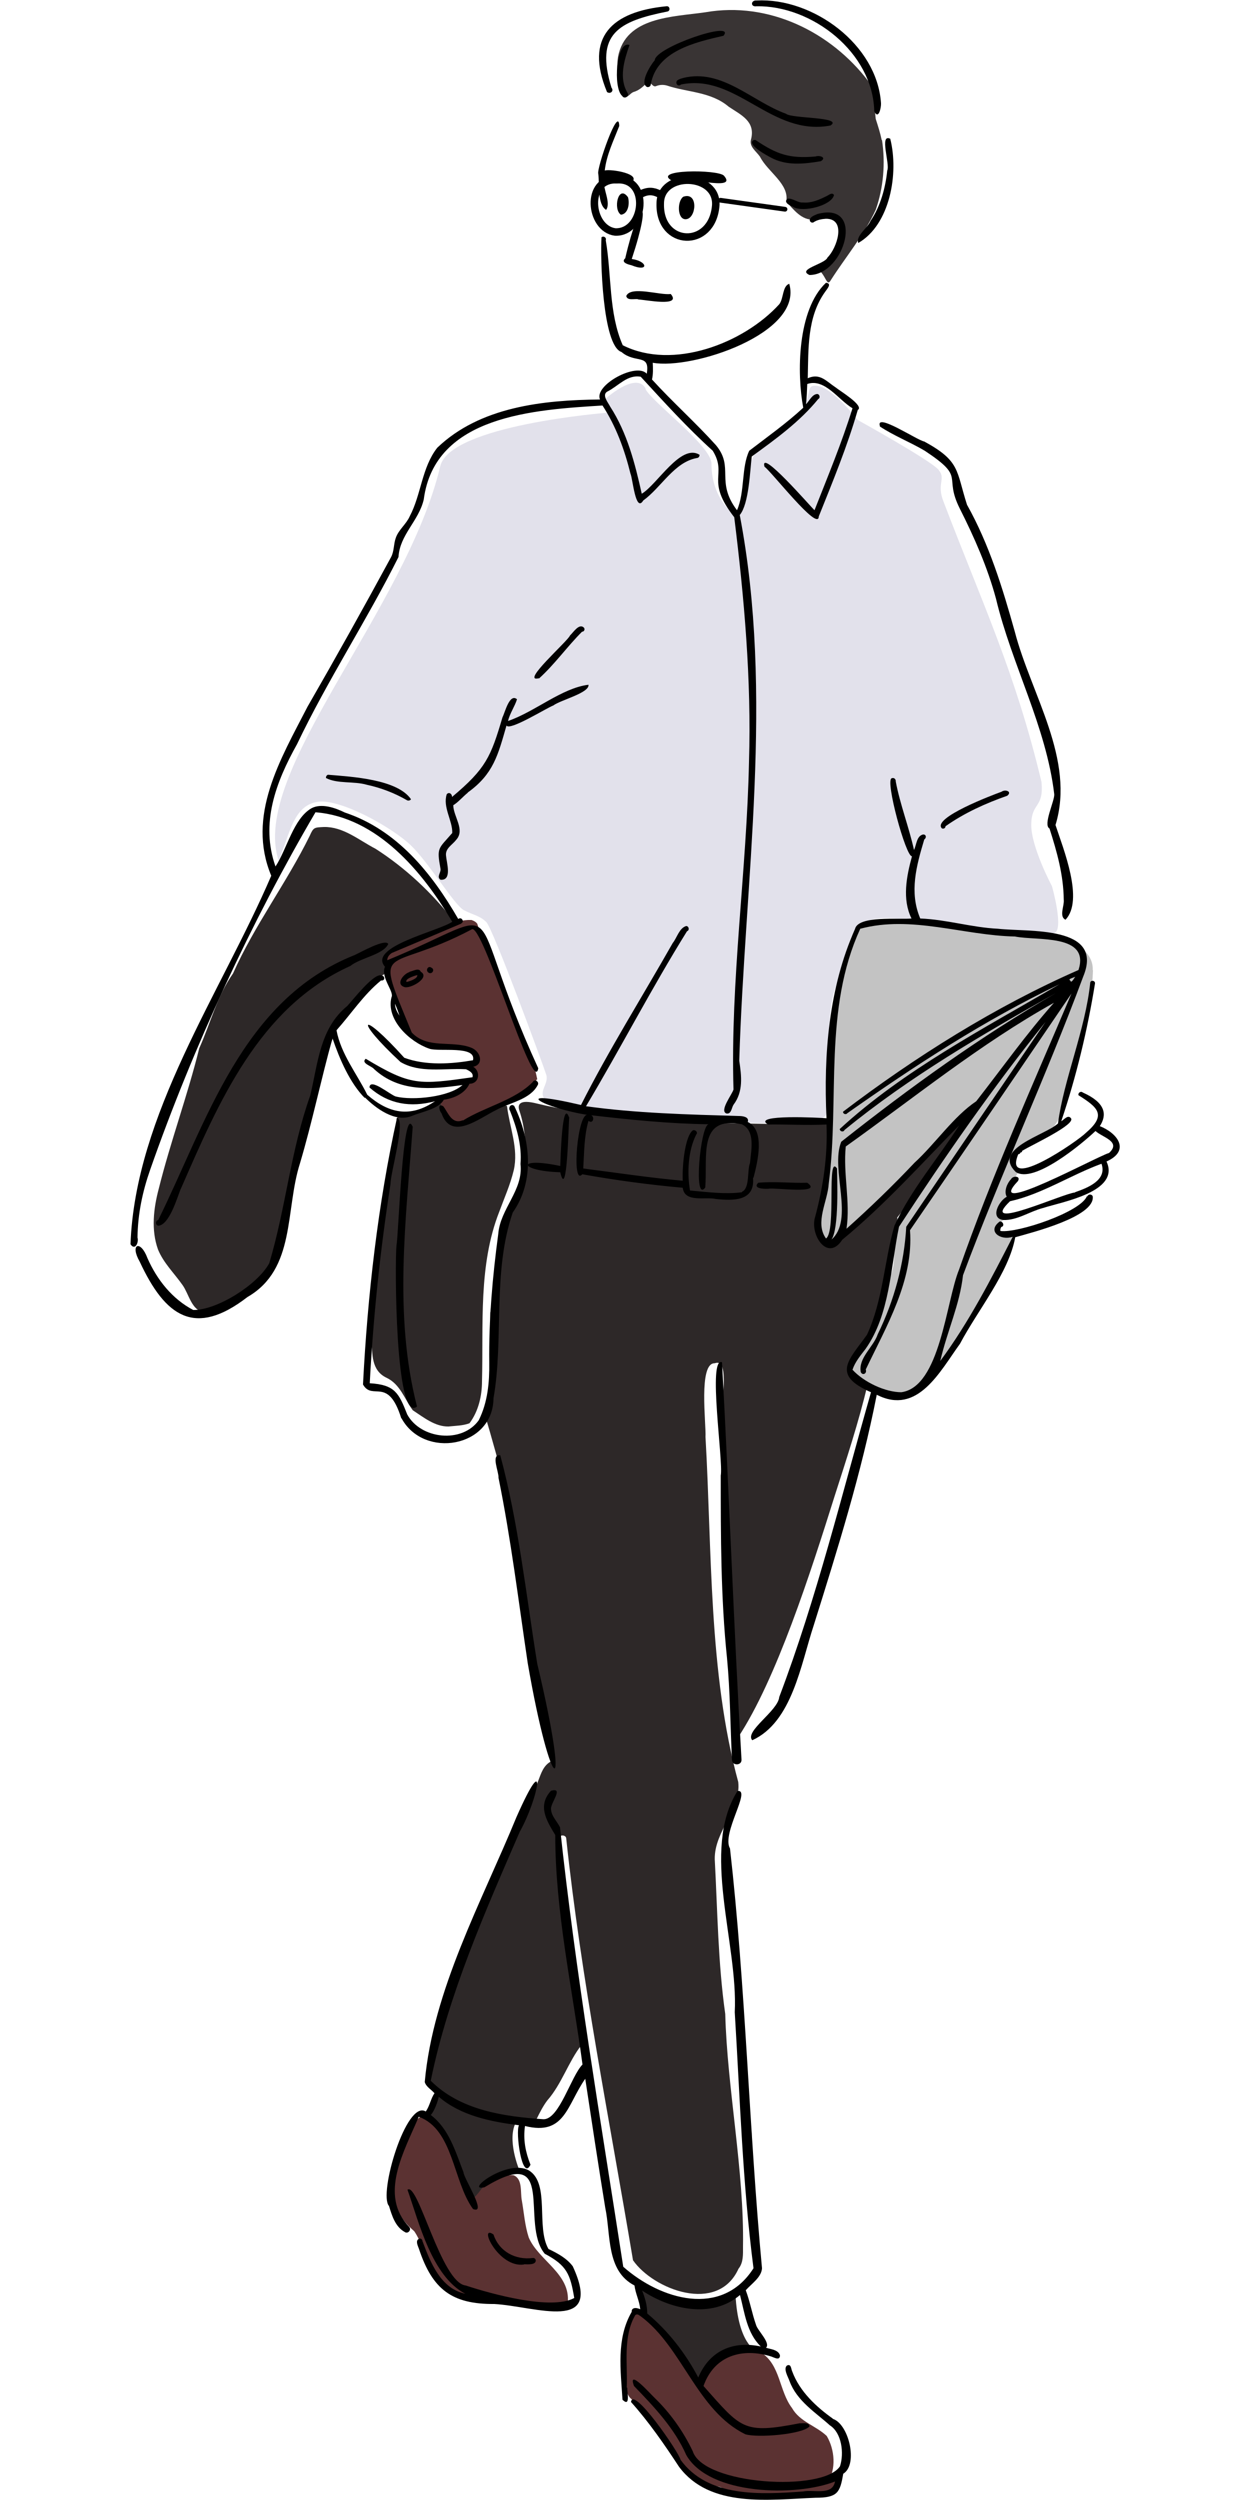 <?xml version="1.0" encoding="UTF-8"?><svg id="a" xmlns="http://www.w3.org/2000/svg" viewBox="0 0 50 100"><g><path d="M15.37,38.96c.2-.25,.12-.59,.15-.89,.74-.63,1.85-.64,2.63-1.23-.84-1.1-1.94-2.13-3.13-2.89-.66-.34-1.29-.89-2.07-.87-.38,.02-.41,.01-.56,.35-.93,1.89-2.21,3.58-3.07,5.51-.64,.91-.9,1.99-1.35,2.99-.47,1.9-1.15,3.73-1.62,5.62-.21,.79-.31,1.65-.03,2.43,.22,.54,.65,.95,.98,1.42,.26,.36,.36,1.03,.87,1.09,.49-.05,.9-.35,1.28-.64,.57-.29,1.09-.65,1.44-1.19,.34-.71,.28-1.54,.5-2.29,.29-1.92,.89-3.75,1.5-5.58,.25-.79,.45-1.59,1.01-2.23,.41-.61,.83-1.21,1.48-1.6Z" style="fill:#2d2828;"/><path d="M26.94,91.61s0,0,0,0c0,0-.01,0,0,0Z" style="fill:#2d2828;"/><path d="M22.74,74.99s0,0,0,0c0,0,0,0,0,0Z" style="fill:#2d2828;"/><path d="M22.92,76.2s0,0,0,0c0,0,0-.01,0,0Z" style="fill:#2d2828;"/><path d="M29.52,71.32s0,0,0,0c0,0,0,.01,0,0Z" style="fill:#2d2828;"/><path d="M32.64,62.15s0,0,0,0c0,0,0,.01,0,0Z" style="fill:#2d2828;"/><path d="M39.15,44.12c-2.01,1.74-3.91,4.19-6.1,5.69-.05-.15-.27-.48-.43-.52,0-.6,.58-2.73,.58-4.2,0-.13-.15-.13-.24-.13-.12,0-.24,0-.36,.01-.7-.02-7.46,.08-11.13-.83-.67-.17-.79,.02-.69,.3,.45,1.34,.18,2.99,0,3.3-.6,1.04-.93,3.17-1.17,4.77,0,1.33,.29,2.72-.24,3.99,.62,2.11,1.21,4.2,1.39,6.4,.33,2.49,.96,4.83,1.35,7.27,.03,.15-.05,.28-.17,.35-.26,.2-.33,.53-.45,.81-1.41,3.73-3.72,7.61-4.29,11.9-.01,.09,0,.16,.08,.23,.7,.6,1.59,.89,2.44,1.18,.57,.13,1.16,.12,1.74,.13,.12-.25,.27-.54,.43-.75,.58-.66,.85-1.56,1.37-2.22,.05-.13,.01-.39,.22-.38-.31-1.55-.5-3.09-.93-4.63-.08-.16-.19-.54,.12-.41-.21-.94-.18-1.89-.31-2.83,0-.18,.29-.17,.29,0,.6,5.63,1.73,11.24,2.67,16.86,.81,1.17,3.39,2.17,4.22,.34,.2-.25,.18-.57,.18-.88,.05-3.06-.63-6.31-.71-9.31-.29-2.04-.31-4.15-.42-6.19-.02-1.13,1.06-1.99,.94-3.09-1.19-4.37-1.05-9.31-1.31-13.8,.03-.53-.29-2.97,.37-2.95,.65-.24,.2,1.77,.32,2.16,.05,1.93,.07,3.82,.16,5.77-.11,2.31,.21,4.69,.45,7.04,1.54-2.33,2.91-6.62,3.86-9.64,.47-1.47,.97-2.98,1.32-4.47-.21-.08-.44-.17-.59-.36-.14-.17-.18-.42-.11-.62,1.17-1.32,1.59-3.05,1.67-4.82,0-.23,.26-.65,.22-.89,1.18-1.47,2.13-3.12,3.28-4.62Z" style="fill:#2d2828;"/><path d="M22.54,76.83s0,0,0,0c0,0,0,.01,0,0Z" style="fill:#2d2828;"/><path d="M22.59,75.89s0,0,0,0c0,0,0,.01,0,0Z" style="fill:#2d2828;"/><path d="M20.25,47.76s0,0,0,0c0,0,0,0,0,0Z" style="fill:#2d2828;"/><path d="M17.94,57.06c.28-.03,.58-.03,.84-.13,.36-.48,.5-1.1,.5-1.68,.06-2.26-.15-4.64,.69-6.78,.21-.57,.44-1.08,.58-1.66,.2-.87-.17-1.72-.27-2.57-.4-.15-.98,.47-1.4,.58-.48,.34-1,.07-1.16-.46-.05-.18-.14-.38-.36-.24-.35,.24-.77,.34-1.12,.56-.06-.03-.13-.04-.18,.02-.15-.12-.29,.1-.12,.19-.41,2.89-1.1,5.76-1.07,8.7,.02,.57-.02,1.23,.59,1.52,.55,.26,.72,.85,1.05,1.3,.43,.28,.89,.66,1.43,.65Z" style="fill:#2d2828;"/><path d="M19.97,48.46s0,0,0,0c0,0,0,0,0,0Z" style="fill:#2d2828;"/><path d="M20.55,46.81s0,0,0,0c0,0,0,.01,0,0Z" style="fill:#2d2828;"/><path d="M20.06,49.1s0,0,0,0c0,0,0,0,0,0Z" style="fill:#2d2828;"/><path d="M20.35,48.26s0,0,0,0c0,0,0,0,0,0Z" style="fill:#2d2828;"/><path d="M29.55,69.94h0s0,0,0,0Z" style="fill:#2d2828;"/><path d="M22.45,74.65v-.02s0,.01,0,.02Z" style="fill:#2d2828;"/><path d="M24.91,88.31s0,0,0,0c0,0,0,0,0,0Z" style="fill:#2d2828;"/><path d="M34.01,58.8c.03-.08,.07-.16,.09-.24-.03,.08-.06,.16-.09,.24Z" style="fill:#2d2828;"/><path d="M30.07,85.22c0,.09-.01,.17,0,.26,0-.08,0-.18,0-.26Z" style="fill:#2d2828;"/><path d="M29.04,73.79s0,.09,0,.13c.02-.04,0-.09,0-.13Z" style="fill:#2d2828;"/><path d="M29.19,66.04s0,0,0,0c0,0,0-.01,0,0Z" style="fill:#2d2828;"/></g><path d="M17.5,83.71s3.58,.43,3.16,1.14,.12,1.97,.12,1.97c0,0-1.07,.4-1.31,.62s-.46,.51-.46,.51l-1.92-3.34,.41-.91Z" style="fill:#2d2828;"/><path d="M25.57,91.49s2.24,1.4,3.85,.3c.1,1.96,.82,2.24,.82,2.24,0,0-1.02-.27-1.88,.63-.22,.24-.35,.7-.35,.7l-2.18-2.57-.26-1.31Z" style="fill:#2d2828;"/><path d="M43.72,38.81c-.05,1.57-.56,3.09-.94,4.6-.16,.55-.25,1.18-.62,1.64-.39,.26-.79,.5-1.16,.78-.24,.14-.44,.38-.41,.68,0,.1,.02,.45,.18,.34-.23,.3-.4,.64-.34,1.01-.32,.17-.8,.7-.28,.92-.58,.49-.22,.64,.36,.56,.17-.02,.15,.07,.07,.18-.83,1.2-1.24,2.61-2.11,3.79-.58,.71-1.06,1.5-1.65,2.2-.5,.47-1.3,.43-1.85,.07-.33-.13-.6-.38-.87-.61-.16-.15-.18-.19-.1-.39,.12-.43,.39-.68,.75-.9,.37-.89,.56-1.85,.91-2.75,.21-.64,.03-1.34,.16-1.98,.46-.61,.84-1.28,1.38-1.82,.56-.8,1.09-1.62,1.57-2.47,.07-.11,.44-.72,.1-.32-1.7,1.74-3.48,3.4-5.24,5.09-.24,.32-.72,.2-.82-.17,.08-1.61,.46-3.22,.37-4.86-.08-1.89,.03-3.75,.62-5.56,.14-.59,.22-1.24,.63-1.71,.62-.26,1.33-.27,1.99-.22,.76,.05,1.54,.08,2.27,.29,1.21,.11,2.5-.05,3.64,.39,.65,.06,1.41,.48,1.38,1.22Z" style="fill:#c3c3c3;"/><g><path d="M22.39,92.19c-1.43-.14-2.98-.08-4.34-.55-.9-.5-.96-1.62-1.48-2.39-.62-.54-.86-1.04-.92-1.86,.12-.75,.49-1.46,.7-2.19,.03-.21,.48-.53,.61-.66,.65,.62,1.2,1.39,1.53,2.23,.12,.36,.17,.74,.3,1.1,.02,.04,.04,.13,.1,.09,.27-.19,.4-.55,.71-.71,.25-.12,.67-.27,.94-.24,.37,.14,.27,.67,.33,.99,.09,.5,.12,1.01,.28,1.5,.39,.92,1.68,1.45,1.56,2.61-.03,.1-.22,.08-.31,.09Z" style="fill:#5b3232;"/><path d="M33.1,99.3c.36-.53,.29-1.32-.03-1.86-.43-.41-1.08-.57-1.39-1.12-.52-.68-.46-1.73-1.24-2.22-.08,.01-.68-.18-.78-.14-.39,.03-.81,.08-1.08,.4-.17,.17-.28,.39-.34,.63-.1,.37-.2,.23-.4,.03-.48-.7-1.09-1.28-1.57-1.98-.21-.4-.72-.89-.97-.24-.33,.65-.31,1.41-.32,2.12,.01,.33,0,.7,.21,.98,.52,.48,.91,1.07,1.37,1.6,.56,.76,1.04,1.82,2.08,1.95,.38,.03,.33,.25,.62,.29,.06,.07,.19,.13,.27,.05,1.03,.06,2.11,.12,3.15-.07,.19,.19,.72,.05,.73-.25,.35-.22-.12-.45-.3-.16Z" style="fill:#5b3232;"/></g><path d="M21.47,43.18c-.32,.69-1.48,.9-2.11,1.31-.48,.05-1.13,.73-1.41,.18-.39-.59-.61-.76,.25-.89,.19-.07,.36-.23,.4-.43,.07-.13,.25-.15,.37-.24,.31-.23-.33-.44-.11-.65,.39-.26,.11-.39-.19-.53-.5-.21-1.05-.13-1.58-.22-.76-.11-.84-.79-1.07-1.39-.29-.5-.53-1.03-.55-1.62-.03-.15-.11-.34,0-.47,.33-.38,.85-.53,1.29-.74,.68-.25,1.37-.72,2.1-.69,.09,.03,.17,.07,.23,.15,.37,1.18,.94,2.29,1.34,3.46,.44,.88,.87,1.8,1.06,2.76Z" style="fill:#5b3232;"/><path d="M35.27,5.61c-.06-.29-.15-.57-.24-.85-.07-.5,.03-1.04-.28-1.49C33.24,1.27,30.74,.05,28.22,.49c-1.29,.19-3.2,.17-3.5,1.79-.06,.42-.03,.92,.09,1.31,0,0,.18,.3,.18,.3,.14,0,.22-.16,.35-.21,.22-.06,.38-.21,.54-.37,.14-.1,.2,.18,.35,.14,.14-.06,.29-.07,.44-.03,.83,.28,1.76,.24,2.48,.85,.49,.33,1.08,.58,.89,1.31-.08,.29,.21,.47,.36,.69,.31,.61,1.18,1.09,1.05,1.79,.28,.31,.62,.77,1.11,.72,.43-.08,1.05-.24,1.16,.35,.06,.69-.47,1.24-.96,1.65-.03,.04,0,.04,.04,.06,.09,.09,.16,.21,.22,.32,.05,.08,.11,.23,.21,.05,.6-.94,1.33-1.8,1.8-2.82,.31-.89,.39-1.86,.25-2.79Z" style="fill:#393434;"/><path d="M25.83,15.55c-.39-.74-1.69,.47-1.69,.47l.14,.49s-6.28,.49-6.67,2.14c-1.37,5.77-7.65,12.28-6.46,15.79,.46-1.19,.61-2.18,1.51-2.36s3.03,1.02,3.77,1.73,1.74,2.4,2.13,2.6,.62,.21,.89,.47,2.28,5.73,2.4,6.11-.38,.71,0,1.03,6.07,.78,6.07,.78c0,0,4.9,.4,5.12-.21s-.1-3.67,.37-5.06,.55-2.2,.98-2.53c.75-.57,2.32-.1,2.87-.04s4.62,.44,4.9,.37c.42-.11-.08-1.88-.08-1.88,0,0-.84-1.57-.83-2.47s.51-.64,.41-1.7c-1.04-4.37-2.36-7.13-3.91-11.19-.31-.76,.11-.92-.21-1.3s-3.23-1.99-3.23-1.99c0,0-1.02-1.34-1.67-1.37s.41,.73-2.39,2.66c-.33,.23-.73,2.61-.73,2.61,0,0-1.07-.64-1.06-2.15,0-.72-2.36-2.44-2.65-3Z" style="fill:#e2e1eb;"/><g><path d="M26.19,2.41c-.16,.18-.62,.91-.31,1.07,.07,.02,.15-.03,.15-.1,.23-1.34,1.78-1.69,2.91-1.95,.52-.64-2.72,.45-2.75,.98Z"/><path d="M27.33,3.12c-.08,.02-.16,.04-.23,.09-.12,.1,.02,.29,.14,.17,2.22-.46,3.61,2.09,5.98,1.64,.53-.35-1.56-.27-1.78-.47-1.36-.49-2.56-1.82-4.12-1.43Z"/><path d="M32.83,6.45c.25-.15-.04-.25-.21-.19-1.04,.09-1.54-.08-2.4-.66-.04-.01-.09,0-.12,.04-.15,.19,.58,.58,.73,.66,.62,.34,1.33,.26,1.99,.15Z"/><path d="M31.73,8.28c.4,.23,1.54-.06,1.63-.48-.08-.12-.2,0-.29,.04-.3,.15-.61,.29-.95,.26-.21,.02-.43-.19-.62-.15-.18,.15,.11,.28,.24,.33Z"/><path d="M24.28,3.68c.13,.1,.29-.04,.18-.17-.67-2.17,.29-2.66,2.24-3.05,.13-.03,.09-.23-.04-.21-2.18,.21-3.29,1.23-2.38,3.43Z"/><path d="M30.25,.25c2.24-.04,4.67,1.86,4.72,4.2,.17,.36,.28-.14,.27-.32C35.09,1.79,32.52-.1,30.26,.02c-.23-.02-.25,.27,0,.23Z"/><path d="M35.49,6.82c-.07,.69-.27,1.43-.67,2.02-.11,.28-.59,.58-.49,.88,1.27-.73,1.63-2.78,1.28-4.17-.45-.22,0,1.03-.12,1.27Z"/><path d="M32.38,11c1.41,0,2.25-2.96,.32-2.44-.11,.05-.29,.1-.31,.24,0,.09,.11,.14,.17,.08,.14-.09,.32-.12,.48-.13,.84,0,.43,1.19,.06,1.55-.09,.26-1.24,.47-.72,.7Z"/><path d="M24.24,8.4c.22-.29-.15-.87-.08-1.24,.37-.02,.72,.11,1.08,.15,.48-.35-.8-.56-1.05-.49,.07-.62,.35-1.19,.58-1.78-.02-.88-.91,1.7-.84,1.91,.06,.43-.05,1.22,.32,1.45Z"/><path d="M18.71,31.7c1.03-.74,1.21-1.5,1.55-2.68,.12,.23,1.6-.7,1.87-.8,.29-.22,1.45-.5,1.41-.83-1.07,.13-2.14,1.08-3.22,1.45,.07-.3,.28-.6,.36-.87-.3-.25-.48,.53-.58,.72-.47,1.59-.66,2.05-2.02,3.19,.01-.12-.12-.22-.21-.11-.17,.51,.24,1.07,.22,1.55-.55,.64-.63,.56-.47,1.43,.03,.15-.17,.32,0,.44,.48,.04,.24-.69,.22-.97-.03-.29,.25-.42,.41-.63,.36-.4-.11-.92-.12-1.38,.21-.13,.38-.34,.58-.5Z"/><path d="M35.18,17.05c.57,.38,1.22,.63,1.81,.98,1.68,1.11,.73,.97,1.4,2.31,.58,1.15,1.11,2.35,1.45,3.61,.63,2.64,2.01,5.11,2.33,7.82,.02,.26-.46,1.23-.19,1.37,.3,.94,.56,1.86,.57,2.85,.03,.24-.2,.67,.07,.8,.75-.79-.09-2.84-.4-3.79,.8-2.62-.98-5.23-1.63-7.74-.49-1.75-1.02-3.48-1.91-5.07-.44-1.37-.26-1.74-1.71-2.53-.27-.04-1.98-1.19-1.77-.61Z"/><path d="M21.56,27.14c.63-.57,1.12-1.27,1.72-1.87,.08,0,.13-.09,.08-.16-.19-.2-.43,.19-.56,.31-.09,.23-2,1.9-1.25,1.71Z"/><path d="M13.04,31.12c.45,.24,1.12,.12,1.63,.27,.56,.12,1.11,.33,1.61,.62,.05,.03,.13,.01,.16-.04-.55-.8-2.35-.9-3.32-.98-.05,.01-.09,.08-.08,.13Z"/><path d="M40.06,31.67c-.36,.13-2.77,1.04-2.39,1.46,.06,.04,.15,0,.15-.08,.75-.53,1.61-.92,2.47-1.22,.21-.17-.08-.27-.23-.16Z"/><path d="M14.59,43.89c.44,.44,1.21,1.02,1.88,.75,.4-.17,1.09-.28,1.28-.65,.43-.06,.85-.26,1.03-.64,.4,0,.45-.5,.15-.68,.44-.09,.3-.63-.1-.77-.77-.29-1.73,.07-2.36-.6-1.55-3.78-1.11-2.27,2.39-4.12,.42-.38,2.49,6.77,2.67,5.55-3.18-6.94-.89-6.44-6.04-4.32,0-.13,.08-.22,.18-.29,.93-.39,1.87-.79,2.79-1.18h-.02c.16-.06,.02-.29-.11-.18-1.06-1.84-2.46-3.57-4.54-4.26-.38-.19-.94-.38-1.33-.17-.72,.41-.98,1.63-1.44,2.33-.61-1.72,.01-3.37,.86-4.89,1.22-2.56,2.79-4.95,4.06-7.49,.05-.89,.81-1.44,1.01-2.3,.44-3.37,4.44-3.59,7.15-3.76,.54,.83,.88,1.76,1.12,2.73,.09,.19,.2,1.58,.51,1.07,.72-.52,1.24-1.54,2.15-1.7,.06,0,.11-.07,.1-.13-.75-.46-1.69,1.19-2.31,1.56-.27-1.21-.58-2.43-1.26-3.48-.08-.16-.34-.46-.13-.6,.45-.22,.81-.7,1.35-.6,.92,1,1.86,2.04,2.88,2.96,.6,.98-.31,1.16,.86,2.66,.4,3.23,.69,6.52,.59,9.78-.09,4.37-.75,8.75-.62,13.11-.05,.19-.58,.86-.28,.96,.2,.03,.2-.23,.28-.35,.4-.53,.32-1.15,.23-1.76,.22-7.26,1.4-14.61,.02-21.83,.37-.44,.41-1.78,.48-2.34,.95-.69,1.92-1.39,2.66-2.3,.09-.04,.06-.18-.03-.2-.21,0-.32,.27-.46,.41,.03-.27,.04-.54,.05-.81,.7-.24,1.25,.64,1.81,.97-.43,1.39-.99,2.73-1.52,4.08-.16-.15-2.21-2.52-2-1.74,.27,.18,2.16,2.62,2.17,1.99,.56-1.4,1.14-2.8,1.56-4.26,.28-.17-.74-.78-.88-.9-.38-.25-.63-.59-1.12-.37,.03-1.18-.03-2.44,.69-3.45,.07-.11,.3-.34,.04-.37-1.15,1.08-1.17,3.63-.91,5-.67,.62-1.43,1.16-2.16,1.72-.32,.66-.17,1.65-.49,2.38-.87-1.15-.1-1.71-.84-2.6-.81-.9-1.74-1.73-2.56-2.63,.05-.22,.04-.45,.03-.67,1.57,.29,6.03-1.17,5.46-3.16-.28,.1-.22,.59-.4,.82-1.43,1.57-4.26,2.65-6.26,1.64-.57-1.29-.44-2.82-.68-4.2,.04-.1-.08-.19-.17-.12-.05,.8,.03,4.34,.8,4.59,.56,.48,1.15,.04,1.01,.87-.41-.47-2.12,.46-1.87,1.03-2.27,.02-4.8,.29-6.51,1.93-.62,.79-.64,1.87-1.1,2.74-.14,.32-.45,.54-.56,.87-.09,.25-.06,.53-.19,.77-1.09,2.01-2.2,4-3.34,5.98-1.08,2.1-2.45,4.36-1.45,6.76-2.02,4.7-5.44,9.54-5.63,14.74,.18,.27,.34-.07,.28-.27,.01-.93,.2-1.84,.51-2.72,1.71-4.89,4.07-9.96,6.61-14.29,2.47,.2,4.28,2.37,5.47,4.38-.52,.37-3.4,1-2.69,1.8-.19,.42,.38,1,.26,1.22-.23,.89,.72,1.79,1.52,2.06,.38,.13,1.88-.14,1.74,.46-.86,.15-1.89,.22-2.75-.1-1.78-1.98-2.03-1.57-.15,.17,.78,.46,1.76,.24,2.62,.29,.13,.06,.31,.15,.26,.32-2.13,.3-2.46,.35-4.27-.74-.21,.18,.24,.29,.33,.41,1.01,.93,2.28,.82,3.54,.64-.52,.48-1.99,.63-2.67,.46-.21-.06-1.04-.77-1.05-.36,.76,.67,1.64,.81,2.62,.55-.99,.67-1.85,.49-2.71-.26-.42-.85-1.05-1.62-1.23-2.58,.59-.66,1.09-1.43,1.78-1.99,.18,.02,.17-.19,0-.21-.32-.05-1.1,.96-1.35,1.23-1.1,.9-1.17,2.29-1.48,3.58-.78,2.18-.98,4.51-1.64,6.71-.47,.86-2.09,1.88-3.04,1.87-.84-.44-1.45-1.21-1.83-2.07-.28-.76-.72-.57-.31,.14,1.02,2.19,2.2,3.04,4.31,1.41,1.94-1.12,1.5-3.48,2.1-5.35,.49-1.65,.84-3.35,1.3-5,.28,.83,.7,1.8,1.3,2.4Zm1.21-3.74c.07,.16,.13,.32,.18,.48-.1-.15-.18-.31-.18-.48Z"/><path d="M18.51,44.81c-.44,.18-.58-.3-.78-.56-.23-.13-.17,.17-.07,.28,.39,1.12,1.51,.2,2.17-.12,.55-.31,1.39-.42,1.69-1.03,.04-.13-.14-.23-.21-.1-.71,.73-1.91,.99-2.79,1.54Z"/><path d="M16.39,38.88c-.24,.06-.58,.48-.22,.6,.24,.09,1.06-.38,.66-.61-.07-.18-.32-.02-.45,0Zm-.13,.4c-.07-.13,.3-.24,.43-.28,.03,.14-.29,.25-.43,.28Z"/><path d="M17.15,38.91c.13,.08,.26-.13,.11-.2-.14-.11-.26,.12-.11,.2Z"/><path d="M43.99,45.05c.3-.46,.24-.94-.68-1.35-.07-.07-.2,.01-.17,.11,.78,.49,1.13,.79,.3,1.5-.32,.33-3.35,2.41-2.71,.86,.04,0,.08-.03,.09-.07,.04,0,.07-.03,.07-.07,.42-.25,2.19-1.07,1.94-1.31-.12-.14-.27,.07-.38,.13,.6-1.78,1.05-3.65,1.35-5.51,.01-.12-.16-.15-.19-.04-.19,1.88-1.07,3.91-1.29,5.64-.55,.49-2.64,1-1.69,1.94,.72,.48,2.63-1.11,3.19-1.64,.26,.25,1.05,.42,.54,.88-.41,.1-5.08,2.65-3.64,1.12,.12-.21-.21-.22-.28-.07-.16,.16-.29,.49-.17,.7-.32,.17-.68,.86-.14,.93,.56,.02,1.05-.34,1.59-.48,.78-.25,3.1-.65,2.54-1.86,.96-.43,.46-1.13-.28-1.42Zm-.99,2.65c-.44,.02-3.92,1.62-2.6,.35,1.27-.28,2.43-1.05,3.66-1.5,.23,.66-.55,.96-1.06,1.14Z"/><path d="M43.48,47.84c-.24,.64-2.77,1.49-3.46,1.4-.02-.05,0-.11,.03-.16,.15-.03,.07-.24-.06-.22-.53,.39,.04,.78,.52,.61-.87,1.7-1.76,3.43-2.9,4.97,.28-1.21,.78-2.25,.91-3.43,1.49-4,3.32-7.94,4.81-11.95,.85-2.06-2.18-1.77-3.41-1.91-1.05-.05-2.06-.37-3.11-.41-.45-1.06-.15-2.12,.16-3.16,.1-.07,.08-.21-.05-.2-.26,.06-.26,.42-.36,.62-.2-.91-.56-1.83-.73-2.74,.01-.09-.07-.17-.16-.13-.28,.05,.57,3.17,.81,3.12-.22,.8-.4,1.72-.02,2.49-.5,.05-2.13-.13-2.26,.42-1.05,2.36-1.26,5.02-1.14,7.57-.22-.02-3.03-.17-2.34,.25,.79-.01,1.55,.04,2.34,0,.05,1.25-.13,2.48-.45,3.68-.24,.71,.49,1.84,1.08,.93,1.69-1.39,3.15-3.02,4.68-4.58-.85,1.33-1.93,2.58-2.59,4.01-.41,1.41-.46,2.99-1.1,4.37-.73,1.02-1.44,1.6,.16,2.3-1.16,4.06-2.17,8.23-3.67,12.19-.05,.56-1.4,1.37-1.08,1.73,1.6-.73,1.94-3.03,2.46-4.6,.95-3.03,1.91-6.1,2.52-9.22,1.64,.84,2.53-.94,3.33-2.04,.72-1.36,1.95-2.84,2.21-4.26,.67-.19,3.19-.82,3.1-1.63-.03-.11-.2-.1-.22,.01Zm-.67-8.62c-.11-.06,.1-.1,.2-.15-.05,.06-.16,.29-.2,.15Zm-9.57,10.39c.34-.41,.24-2.53,.24-2.87-.42-.62-.02,2.52-.44,2.8-.46-.64,.07-1.48,.11-2.2,.44-3.4-.22-6.96,1.26-10.19,2.05-.55,4.13,.27,6.19,.31,.87,.18,3.01-.12,2.54,1.34-3.33,1.46-6.54,3.48-9.42,5.67,0,.09,.12,.13,.17,.06,2.71-1.91,5.5-3.73,8.49-5.16-3.01,1.76-6.23,3.43-8.79,5.79,0,.1,.15,.14,.19,.04,2.6-2.13,5.53-3.83,8.46-5.48-3.03,1.74-5.86,3.79-8.59,5.95-.45,1.1,.55,3.13-.41,3.93Zm3.34-3.1c-.87,.92-1.78,1.8-2.72,2.64,.16-1.09-.14-2.19-.03-3.29,2.75-1.96,5.37-4.1,8.33-5.75-1.11,1.25-2.08,2.62-3.11,3.94-.9,.6-1.64,1.7-2.47,2.46Zm-.52,9.18c-.66,0-1.51-.41-1.96-.9,.1-.31,.32-.57,.52-.83,.98-1.39,1-3.25,1.34-4.89,1.83-2.8,3.75-5.57,5.86-8.19-.23,.34-.47,.69-.71,1.04-1.62,2.38-3.24,4.76-4.86,7.15-.08,1.47-.48,2.95-1.14,4.3-.17,.51-.78,.94-.68,1.51,.07,.16,.26,.06,.2-.1,.82-1.72,1.92-3.56,1.77-5.57,2.16-3.15,4.31-6.31,6.46-9.47-1.55,3.66-3.19,7.29-4.5,11.05-.52,1.27-.75,4.69-2.31,4.9Z"/><path d="M7.23,47.56c1.51-3.45,3.12-7.27,6.78-8.92,.41-.33,1.32-.45,1.52-.88-.11-.23-1.12,.34-1.34,.44-4.51,1.79-5.92,6.67-7.86,10.6-.12,.03-.12,.2,0,.23,.44-.03,.75-1.1,.9-1.48Z"/><path d="M16.5,45.06c-.39-.94-.56,4.39-.64,4.75-.07,.65-.06,7.19,.82,6.45-.94-3.66-.44-7.48-.17-11.21Z"/><path d="M16.06,56.73c.89,1.64,3.66,1.18,3.68-.8,.42-2.39-.05-5.05,.77-7.43,.89-1.26,.71-2.93,.06-4.26-.13-.12-.26,.07-.17,.19,.27,.68,.48,1.39,.42,2.13,.12,1.05-.81,1.78-.89,2.8-.23,1.71-.38,3.42-.36,5.15,.01,.78-.06,1.58-.42,2.3-.67,.94-2.32,.76-2.86-.23-.34-.86-.49-1.19-1.5-1.25,.14-2.67,.42-5.33,.83-7.97,0-.46,.62-2.56,.26-2.65-.76,3.44-1.18,7.11-1.36,10.67,.38,.67,1-.35,1.53,1.35Z"/><path d="M30.14,47.11c.16-.62,.48-1.9-.23-2.23,.07-.21-.21-.24-.36-.24-2.04-.06-4.09-.11-6.11-.39,1.38-2.31,2.62-4.72,4.04-7,.11-.04,.08-.2-.03-.21-.28,.08-.37,.47-.54,.68-1.22,2.15-2.57,4.3-3.67,6.48-2.99-.7-1.48,.13,.29,.4-.43-.2-.68,2.89-.24,2.37,1.33,.24,2.68,.42,4.02,.54,.07,.61,.91,.35,1.33,.45,.68,.07,1.57,.1,1.48-.85Zm-.46,.58c-.68,.09-1.4-.01-2.08-.07-.12-.71-.08-1.59,.25-2.24,.08-.08-.03-.2-.13-.17-.3,.2-.44,1.33-.41,2.02-1.33-.12-2.65-.32-3.98-.49,.04-.64,.03-1.29,.21-1.91,.16,.15,.27-.13,.11-.22,1.56,.18,3.13,.34,4.69,.36-.33,.08-.61,3.18-.13,2.53,.1-1.24-.31-2.88,1.46-2.53,.55,.26,.38,1.01,.33,1.55-.12,.3,0,1.01-.32,1.15Z"/><path d="M22.76,44.69c-.28-.78-.34,1.75-.35,1.95-1.78-.38-1.68,.2,0,.25,.28,1.2,.33-2,.36-2.2Z"/><path d="M30.74,47.55c.21-.06,2.22,.24,1.55-.24-.65,.02-1.31-.06-1.96,0-.24,.24,.25,.25,.4,.24Z"/><path d="M21.49,66.55c-.45-2.78-.75-5.63-1.48-8.34-.39-.05-.05,.67-.07,.9,.5,2.46,.8,4.94,1.17,7.42,.92,5.33,1.77,5.87,.38,.02Z"/><path d="M28.88,54.49c-.58-.23,.06,3.96-.05,4.53,0,2.43,0,4.88,.25,7.3,.13,1.36,.13,2.72,.2,4.08,.01,.24,.4,.23,.38-.02-.31-5.28-.49-10.61-.78-15.89Z"/><path d="M33.32,96.75c-.65-.46-1.33-1.08-1.63-1.89-.05-.1-.04-.32-.21-.24-.16,.13,.05,.47,.1,.62,.29,.8,1.06,1.27,1.61,1.77,.48,.3,.58,1.12,.41,1.64-.68,1.04-5.46,.75-5.89-.6-.38-.8-.9-1.53-1.54-2.15-.15-.14-1.08-1.19-.81-.46,.8,.83,1.62,1.69,2.09,2.76,.92,1.62,4.4,1.67,5.95,1.06-.1,.58-.86,.31-1.28,.4-1.69,.12-3.8,.25-4.9-1.27-.05-.28-1.9-2.97-1.98-2.31,.71,.79,1.35,1.72,1.92,2.59,1.24,1.67,3.63,1.31,5.46,1.24,.89,0,.98-.21,1.11-.96,.61-.37,.22-2.01-.43-2.2Z"/><path d="M25.07,95.5c.04-.94-.16-2.04,.34-2.89,.08-.08,.15,0,.23,.05,1.67,1.25,2.23,3.75,4.17,4.71,.49,.15,2.26,.01,2.57-.31-.02-.18-.26-.12-.39-.13-2.27,.44-2.33,.22-3.85-1.49,.43-1.22,1.55-1.54,2.71-1.18,.12,.04,.34,.18,.35-.04-.06-.23-.37-.25-.56-.31,.2-.19-.35-.7-.4-.92-.16-.45-.24-.93-.41-1.38,.23-.26,.63-.52,.65-.88-.52-5.57-.65-11.22-1.28-16.79-.35-.6,.87-2.38,.3-2.3-1.48,2.35,.03,6.09-.11,8.85,.21,3.41,.31,6.84,.75,10.24-1.27,1.99-3.72,1.26-5.21-.06-.9-5.83-1.91-11.77-2.53-17.58-.12-.24-.35-.45-.36-.73-.02-.25,.53-.88,0-.73-.55,.6-.18,1.19,.17,1.77,0,3.06,.68,6.13,1.09,9.18-.46,.47-.93,2.2-1.56,2.19-1.6-.11-3.33-.36-4.51-1.54,.7-3.45,2.2-6.82,3.56-9.96,.75-1.34,1.13-3.44-.13-.59-1.4,3.41-3.34,6.92-3.67,10.6,.05,.19,.26,.3,.39,.45-.15,.21-.19,.51-.35,.73-.78-.49-1.9,3.31-1.47,3.78,.12,.39,.25,.83,.63,1.04,.12,.09,.28-.08,.18-.2-1.24-1.28-.19-3.05,.38-4.41,1.39,.51,1.36,2.57,2.17,3.69,.59,.24-.37-1.22-.38-1.47-.32-.82-.58-1.74-1.31-2.29,.15-.16,.28-.54,.32-.73,.88,.76,2.09,1,3.21,1.14-.15,.24,.12,2.27,.46,1.58-.2-.5-.3-1.01-.22-1.55,1.6,.4,1.67-.83,2.41-1.89,.26,1.72,.52,3.44,.8,5.16,.23,1.09,.03,2.52,1.17,3.11,.04,.33,.2,.62,.23,.95-.27-.12-.36,.01-.34,.1-.63,1.08-.44,2.36-.37,3.52,.33,.32,.18-.32,.19-.48Zm.61-3.88c1.14,.76,2.79,1.14,3.92,.18,.19,.73,.27,1.51,.83,2.06-1.07-.23-2.03,.13-2.5,1.24-.51-.97-1.2-1.86-2.04-2.56,0-.32-.09-.63-.21-.93Z"/><path d="M22.91,90.65c-.24-.32-.61-.52-.97-.69-.51-.88,.07-2.61-.78-3.14-.85-.49-2.61,.86-1.78,.67,2.94-1.79,1.4,1.44,2.41,2.66,.89,.47,1.02,.82,1.18,1.77-.92,.5-3.31-.16-4.34-.5-.98-.1-1.91-4.16-2.33-3.83,.47,1.34,.98,3.46,2.31,4.16-.99-.21-1.39-1.25-1.71-2.1,0-.07-.07-.13-.14-.1-.16,.08-.04,.29,0,.41,.54,1.63,1.33,2.21,3.01,2.2,1.65,.09,4.39,1.19,3.14-1.51Z"/><path d="M20.96,90.57c.14,0,.48,.04,.47-.16-.01-.06-.06-.1-.12-.09-.69,.09-1.35-.26-1.57-.94-.63-.44,.19,1.35,1.22,1.2Z"/><path d="M25.26,10.61c.7,.29,.66-.16,.01-.25,.85-2.57,.31-2.51-.26-.03-.19,.17,.12,.25,.25,.28Z"/><path d="M25.12,7.89c-.39-.54-.61,.5-.28,.7,.3-.04,.35-.46,.28-.7Z"/><path d="M27.33,7.87c-.25,.18-.24,.9,.09,.9,.44,0,.53-1.12-.09-.9Z"/><path d="M28.96,7.03c-.22-.26-2.96-.26-2.06,.21,.35-.26,2.65,.47,2.06-.21Z"/><path d="M25.53,11.98c.25,0,1.76,.32,1.3-.22-.43,.06-1.6-.34-1.78,.08,.04,.2,.33,.1,.48,.13Z"/><path d="M24.89,3.84c-.38-.31-.24-2.24,.29-2.04-.21,.6-.44,1.33-.07,1.93,.06,.14-.15,.24-.22,.11Z"/></g><g><g><path d="M25.58,7.8s.18-.14,.43-.14,.46,.16,.46,.16" style="fill:none; stroke:#000; stroke-miterlimit:10; stroke-width:.3px;"/><g><path d="M24.68,7.19c-1.29-.07-1.1,1.96-.07,2.09,1.19,.04,1.4-2.17,.07-2.09Z" style="fill:none; fill-rule:evenodd; stroke:#000; stroke-miterlimit:10; stroke-width:.3px;"/><path d="M26.41,8.14c-.05,1.73,2.08,1.82,2.22,.08,.09-1.3-2.22-1.37-2.22-.08Z" style="fill:none; fill-rule:evenodd; stroke:#000; stroke-miterlimit:10; stroke-width:.3px;"/></g></g><line x1="28.82" y1="8.01" x2="31.4" y2="8.37" style="fill:none; stroke:#000; stroke-linecap:round; stroke-linejoin:round; stroke-width:.19px;"/></g></svg>